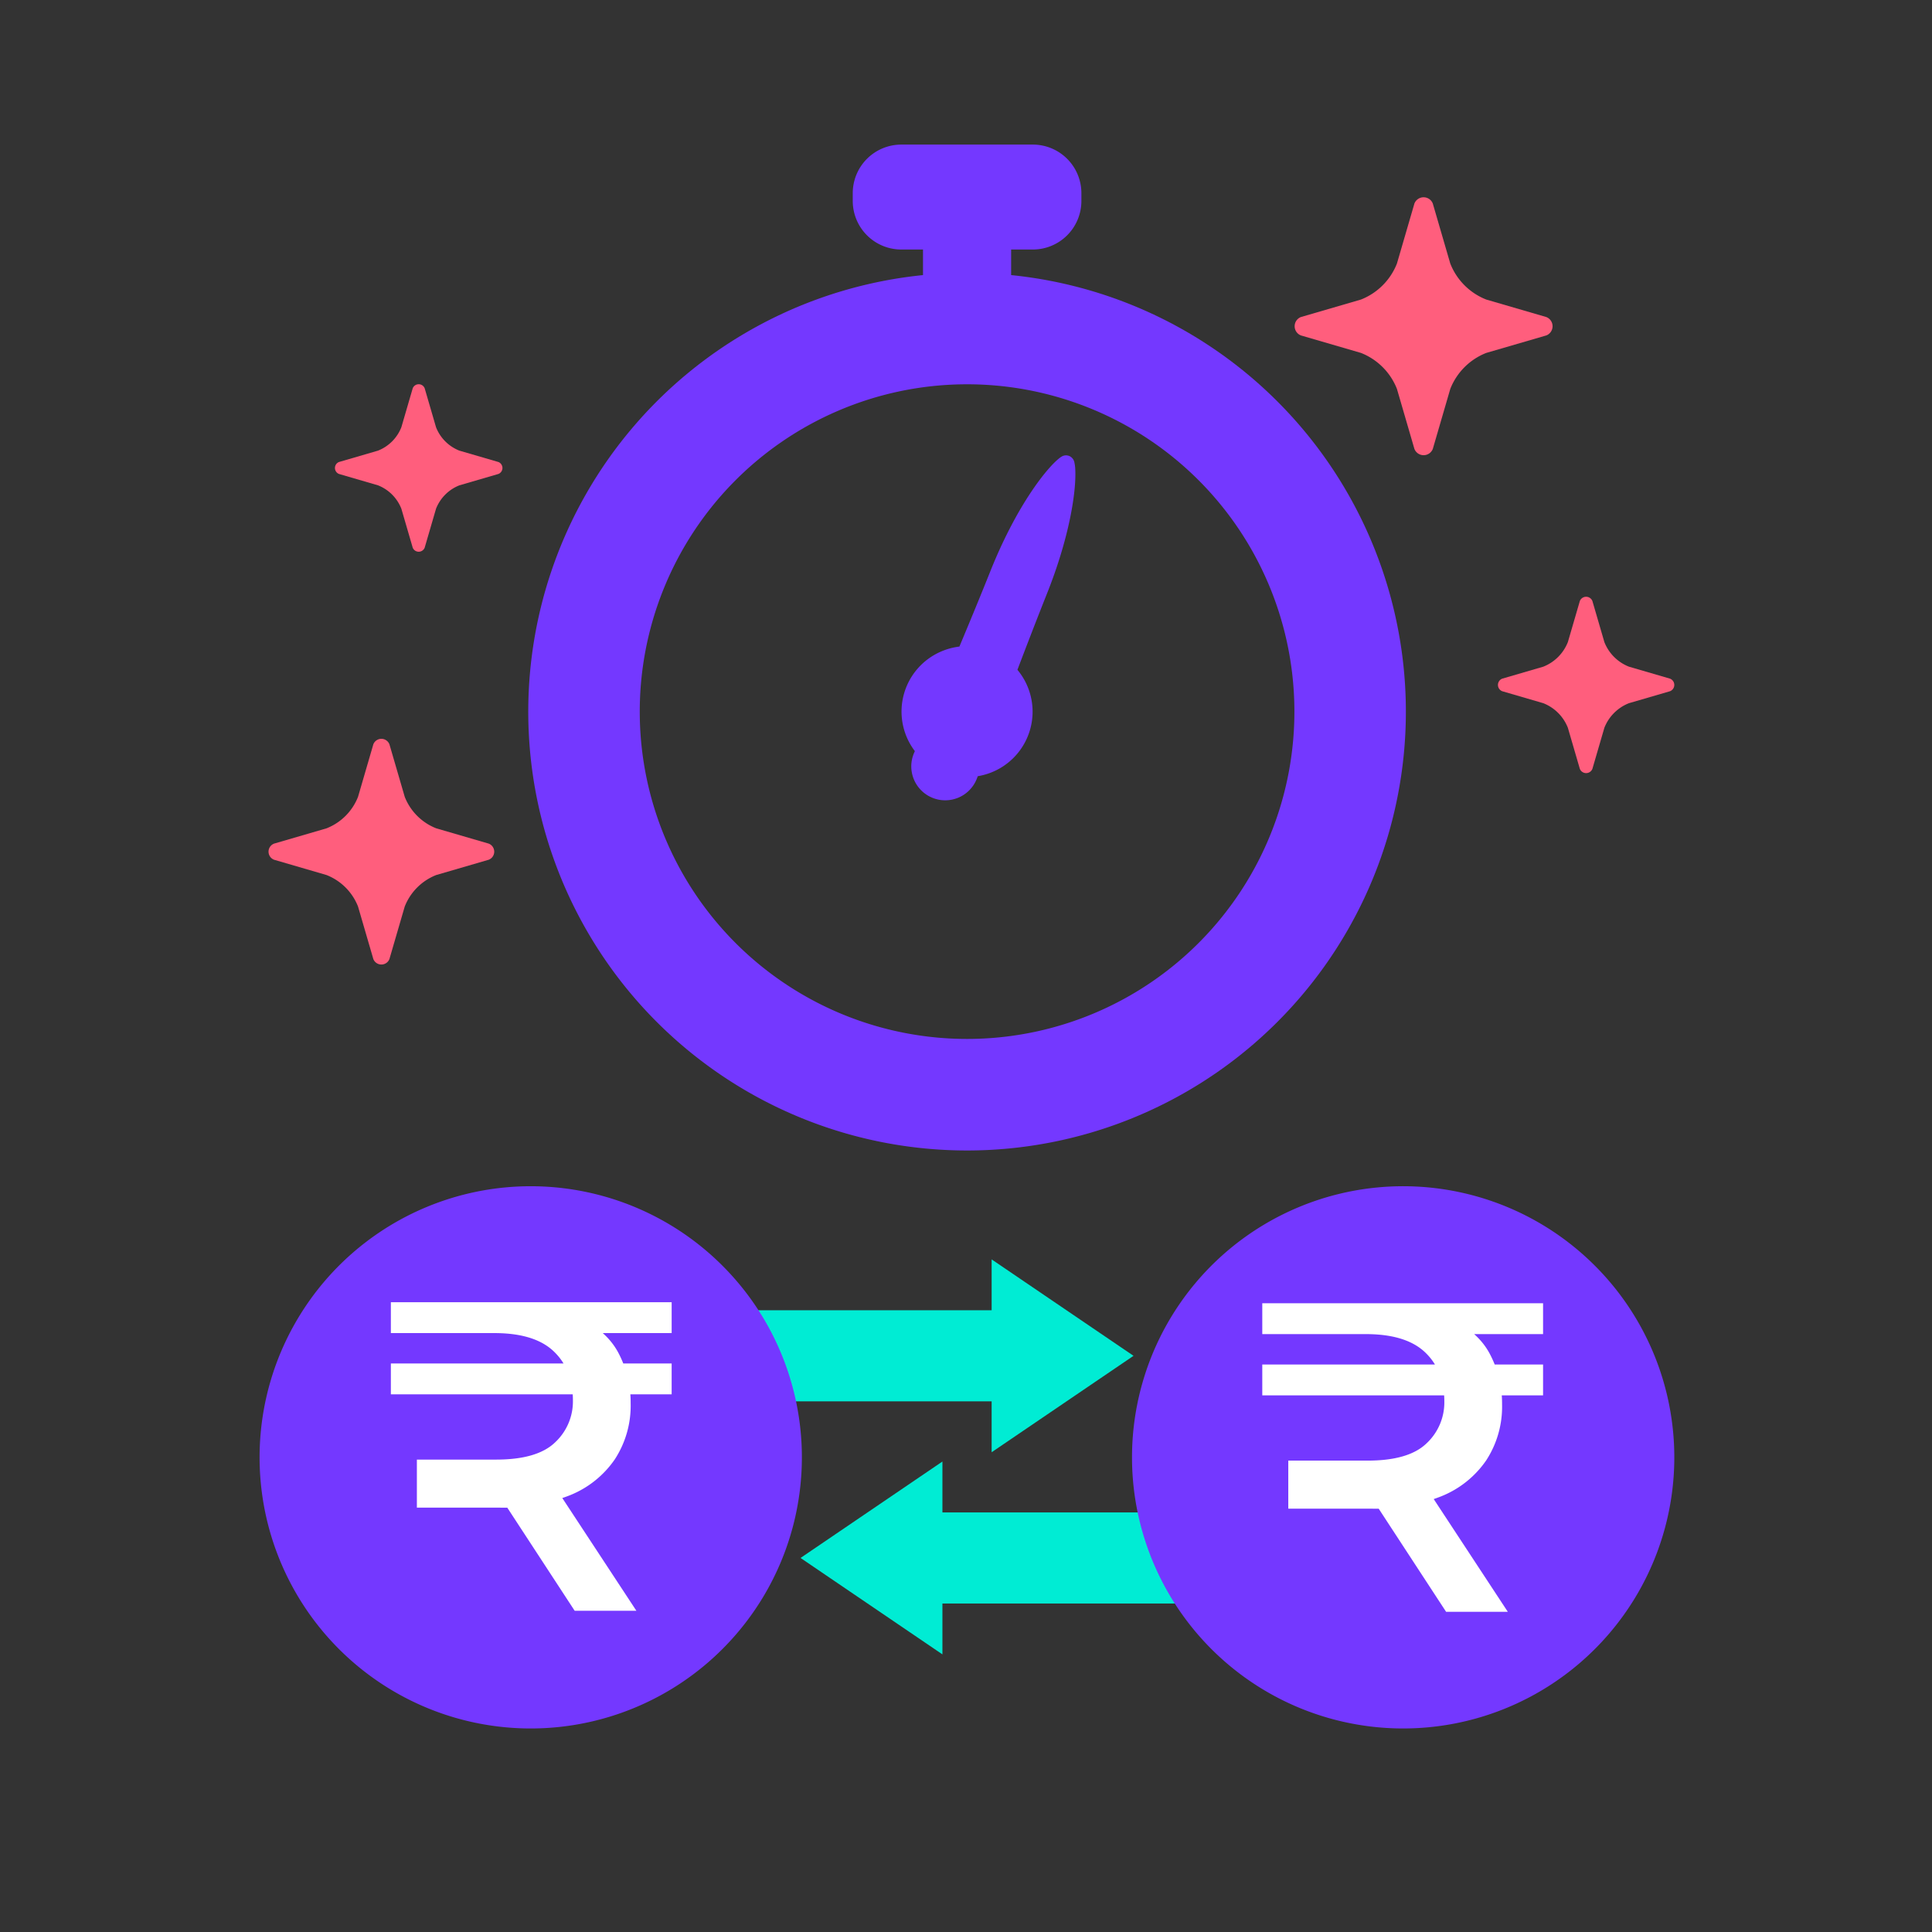<svg xmlns="http://www.w3.org/2000/svg" width="420" height="420" viewBox="0 0 420 420">
  <rect x="0" y="0" width="420" height="420" fill="#333333" stroke="none"/>
  <g id="Group_7361" data-name="Group 7361" transform="translate(-22048 563)">
    <g id="Group_7360" data-name="Group 7360" transform="translate(22069.596 -531.567)">
      <g id="Group_7357" data-name="Group 7357" transform="translate(93.243 0)">
        <path id="Path_14045" data-name="Path 14045" d="M1207.006,875.74a14.209,14.209,0,0,0-5.734,21.664l-.163.376a7.378,7.378,0,0,0,4.028,9.791h0a7.376,7.376,0,0,0,9.65-4.279q.083-.223.16-.434a14.213,14.213,0,0,0,8.625-23.129c2.142-5.64,4.366-11.4,6.4-16.5,4.932-12.349,6.409-22.271,6.176-27.014a8.8,8.8,0,0,0-.21-1.656,1.917,1.917,0,0,0-.888-1.207,1.833,1.833,0,0,0-1.862.02c-2.281,1.357-9.352,9.526-15.512,24.948-2.035,5.1-4.389,10.8-6.717,16.357A14.3,14.3,0,0,0,1207.006,875.74Z" transform="translate(-1117.231 -765.551)" fill="#7438ff"/>
        <path id="Path_14046" data-name="Path 14046" d="M990.16,616.678a95.393,95.393,0,1,0,19.162,0V611.12h4.712a10.56,10.56,0,0,0,10.561-10.56v-1.69a10.562,10.562,0,0,0-10.561-10.562H985.449a10.562,10.562,0,0,0-10.561,10.562v1.69a10.56,10.56,0,0,0,10.561,10.56h4.711Zm75.667,121.287a71.157,71.157,0,1,1-39.693-92.473A71.16,71.16,0,0,1,1065.827,737.965Z" transform="translate(-904.348 -588.309)" fill="#7438ff"/>
      </g>
      <g id="Group_7358" data-name="Group 7358" transform="translate(122.482 242.349)">
        <path id="Path_14047" data-name="Path 14047" d="M1022.6,1469.851l30.845-20.961-30.845-20.961v11.059H951.1v19.8h71.5Z" transform="translate(-951.104 -1427.929)" fill="#00ecd4"/>
        <path id="Path_14048" data-name="Path 14048" d="M1117.289,1626.489l-30.844,20.961,30.844,20.962v-11.059h71.5v-19.8h-71.5Z" transform="translate(-1056.493 -1582.547)" fill="#00ecd4"/>
      </g>
      <g id="Group_7359" data-name="Group 7359" transform="translate(34.822 226.431)">
        <path id="Path_14049" data-name="Path 14049" d="M656.012,1372.817a58.939,58.939,0,1,0,0,83.352A58.907,58.907,0,0,0,656.012,1372.817Z" transform="translate(-555.384 -1355.541)" fill="#7438ff"/>
      </g>
      <path id="Path_14051" data-name="Path 14051" d="M1512.476,1372.817a58.939,58.939,0,1,0,0,83.352A58.907,58.907,0,0,0,1512.476,1372.817Z" transform="translate(-1187.368 -1129.111)" fill="#7438ff"/>
      <path id="Path_14053" data-name="Path 14053" d="M726.052,1057.59l3.327,11.416a12.117,12.117,0,0,0,6.846,6.846l11.416,3.327a1.88,1.88,0,0,1,0,3.5l-11.417,3.327a12.118,12.118,0,0,0-6.846,6.846l-3.327,11.417a1.88,1.88,0,0,1-3.5,0l-3.327-11.416a12.115,12.115,0,0,0-6.846-6.846l-11.416-3.327a1.88,1.88,0,0,1,0-3.5l11.416-3.327a12.116,12.116,0,0,0,6.846-6.846l3.327-11.416A1.88,1.88,0,0,1,726.052,1057.59Z" transform="translate(-662.988 -927.215)" fill="#ff5e7d"/>
      <path id="Path_14054" data-name="Path 14054" d="M1538.078,631.175l3.8,13.047a13.848,13.848,0,0,0,7.824,7.824l13.047,3.8a2.148,2.148,0,0,1,0,4l-13.048,3.8a13.849,13.849,0,0,0-7.823,7.823l-3.8,13.047a2.148,2.148,0,0,1-4,0l-3.8-13.047a13.846,13.846,0,0,0-7.824-7.824l-13.047-3.8a2.148,2.148,0,0,1,0-4l13.047-3.8a13.847,13.847,0,0,0,7.824-7.825l3.8-13.047A2.148,2.148,0,0,1,1538.078,631.175Z" transform="translate(-1248.194 -618.358)" fill="#ff5e7d"/>
      <path id="Path_14055" data-name="Path 14055" d="M1688.714,945.415l2.6,8.921a9.467,9.467,0,0,0,5.35,5.35l8.921,2.6a1.469,1.469,0,0,1,0,2.734l-8.922,2.6a9.469,9.469,0,0,0-5.349,5.349l-2.6,8.922a1.469,1.469,0,0,1-2.734,0l-2.6-8.921a9.467,9.467,0,0,0-5.35-5.35l-8.921-2.6a1.469,1.469,0,0,1,0-2.734l8.921-2.6a9.468,9.468,0,0,0,5.35-5.35l2.6-8.921A1.469,1.469,0,0,1,1688.714,945.415Z" transform="translate(-1364.134 -846.187)" fill="#ff5e7d"/>
      <path id="Path_14056" data-name="Path 14056" d="M771.573,777.943l2.47,8.475a9,9,0,0,0,5.082,5.082l8.475,2.469a1.4,1.4,0,0,1,0,2.6l-8.475,2.47a9,9,0,0,0-5.082,5.082l-2.47,8.475a1.4,1.4,0,0,1-2.6,0l-2.47-8.475a8.995,8.995,0,0,0-5.082-5.082l-8.475-2.47a1.4,1.4,0,0,1,0-2.6l8.475-2.469a9,9,0,0,0,5.082-5.083l2.47-8.475A1.4,1.4,0,0,1,771.573,777.943Z" transform="translate(-700.848 -724.967)" fill="#ff5e7d"/>
      <path id="Path_14057" data-name="Path 14057" d="M-135.5-258.446v-10.445h17.249q8.912,0,12.793-3.737a12.16,12.16,0,0,0,3.881-9.1q0-6.8-4.264-10.78t-13.272-3.881h-22.04V-303.1h61.041v6.708h-24.148l3.45-3.546q6.42,2.779,9.1,7.81a22.951,22.951,0,0,1,2.683,10.972,21.365,21.365,0,0,1-3.45,12.218,21.578,21.578,0,0,1-9.774,7.81,38.928,38.928,0,0,1-15.236,2.683Zm34.305,22.423-17.536-26.831h13.32l17.632,26.831Zm-39.959-47.05v-6.708h61.041v6.708Z" transform="translate(393.966 554.981)" fill="#fff"/>
      <path id="Path_14058" data-name="Path 14058" d="M-135.5-258.446v-10.445h17.249q8.912,0,12.793-3.737a12.16,12.16,0,0,0,3.881-9.1q0-6.8-4.264-10.78t-13.272-3.881h-22.04V-303.1h61.041v6.708h-24.148l3.45-3.546q6.42,2.779,9.1,7.81a22.951,22.951,0,0,1,2.683,10.972,21.365,21.365,0,0,1-3.45,12.218,21.578,21.578,0,0,1-9.774,7.81,38.928,38.928,0,0,1-15.236,2.683Zm34.305,22.423-17.536-26.831h13.32l17.632,26.831Zm-39.959-47.05v-6.708h61.041v6.708Z" transform="translate(204.529 554.76)" fill="#fff"/>
    </g>
    <rect id="Rectangle_1081" data-name="Rectangle 1081" width="420" height="420" transform="translate(22048 -563)" fill="none"/>
  </g>
</svg>
